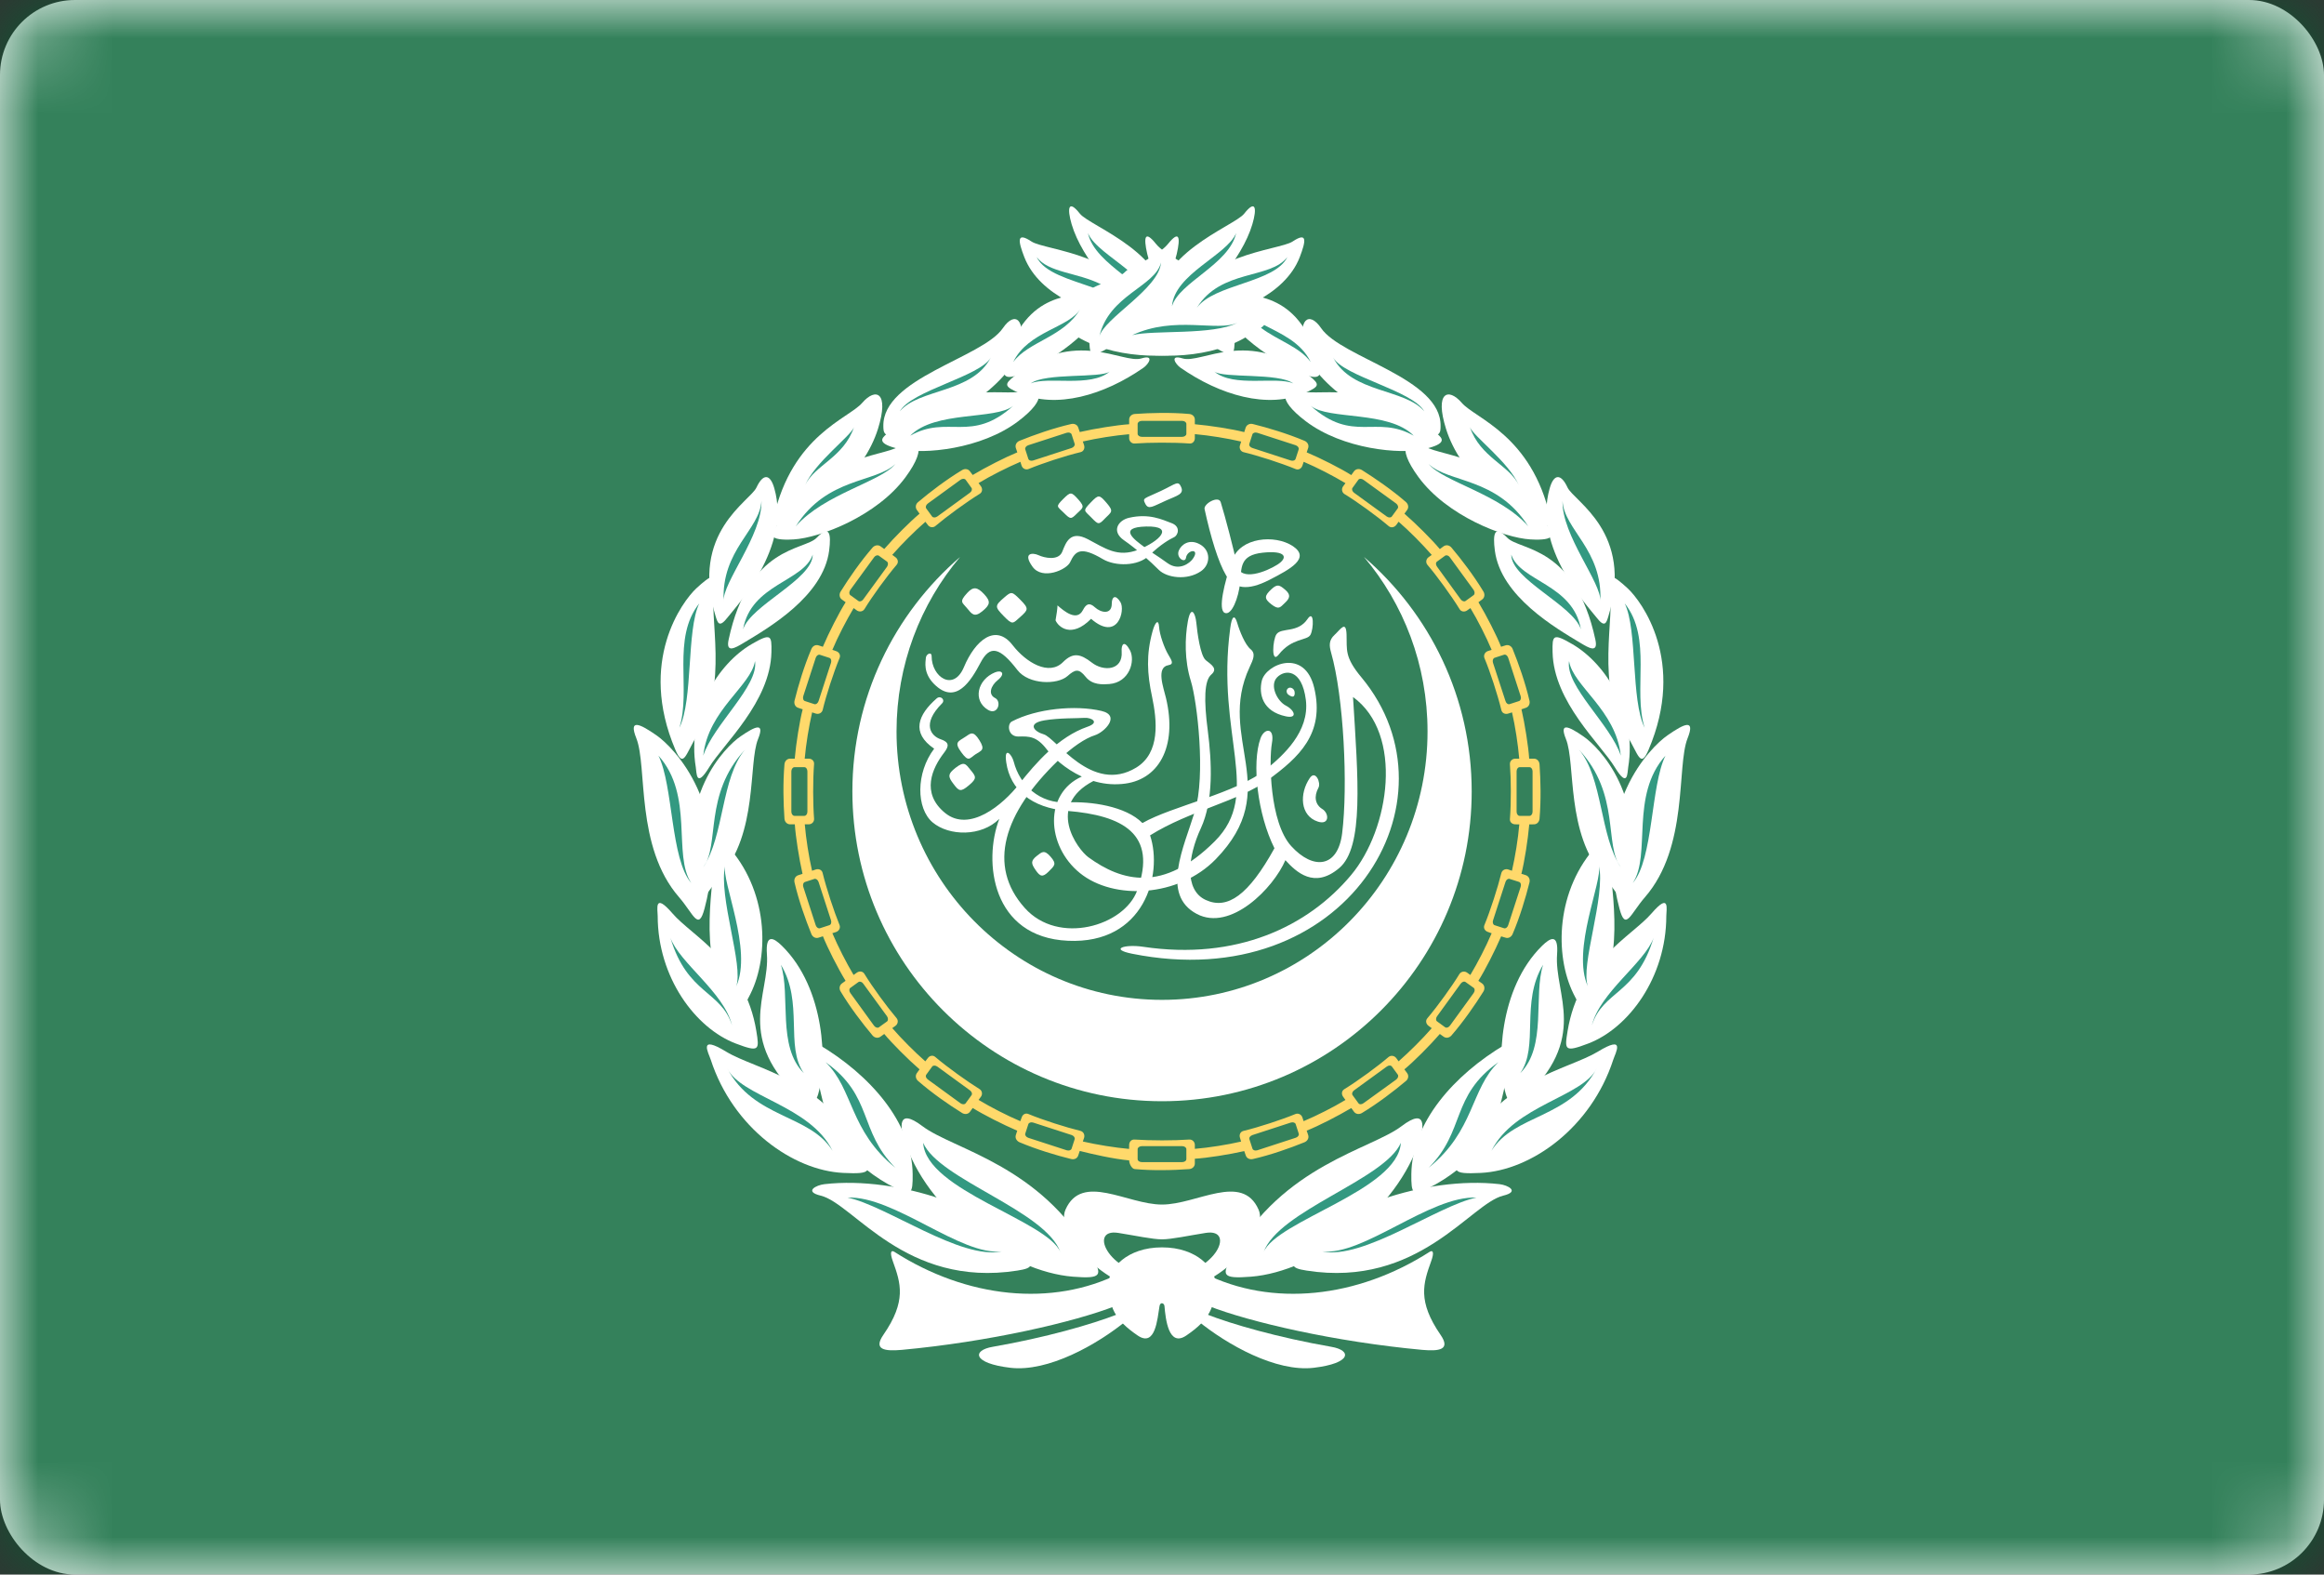 <?xml version="1.0" encoding="UTF-8"?>
<svg width="31px" height="21px" viewBox="0 0 31 21" version="1.1" xmlns="http://www.w3.org/2000/svg" xmlns:xlink="http://www.w3.org/1999/xlink">
    <rect x="0" y="0" width="31" height="21" fill="#333333" stroke="none"/>
    <!-- Generator: Sketch 51.3 (57544) - http://www.bohemiancoding.com/sketch -->
    <title>Group</title>
    <desc>Created with Sketch.</desc>
    <defs>
        <rect id="path-1" x="0" y="0" width="31" height="21" rx="1"></rect>
    </defs>
    <g id="Page-1" stroke="none" stroke-width="1" fill="none" fill-rule="evenodd">
        <g id="Group">
            <mask id="mask-2" fill="white">
                <use xlink:href="#path-1"></use>
            </mask>
            <use id="Rectangle" fill="#FFFFFF" fill-rule="nonzero" xlink:href="#path-1"></use>
            <g id="Artboard" opacity="0.8" mask="url(#mask-2)" fill-rule="nonzero">
                <polygon id="Fill-1" fill="#016232" points="0 21 31 21 31 0 0 0"></polygon>
                <g id="Group-236" transform="translate(8, 2)">
                    <path d="M12.443,8.825 C12.443,8.856 12.425,8.881 12.403,8.881 L12.27,8.881 C12.248,8.881 12.23,8.856 12.23,8.825 L12.23,8.287 C12.23,8.257 12.248,8.232 12.27,8.232 L12.403,8.232 C12.425,8.232 12.443,8.257 12.443,8.287 L12.443,8.825 Z M12.118,10.339 C12.109,10.368 12.084,10.387 12.063,10.38 L11.936,10.339 C11.916,10.332 11.906,10.303 11.916,10.274 L12.082,9.762 C12.091,9.733 12.116,9.715 12.137,9.722 L12.263,9.762 C12.285,9.77 12.294,9.799 12.284,9.828 L12.118,10.339 Z M11.613,11.003 L11.57,10.972 C11.537,10.948 11.49,10.955 11.467,10.991 C11.368,11.154 11.177,11.419 11.039,11.581 C11.012,11.613 11.022,11.657 11.055,11.681 L11.098,11.713 C10.972,11.858 10.798,12.03 10.656,12.155 L10.625,12.112 C10.6,12.078 10.553,12.071 10.521,12.098 C10.377,12.222 10.113,12.415 9.931,12.527 C9.896,12.548 9.891,12.593 9.916,12.627 L9.947,12.67 C9.783,12.769 9.564,12.879 9.389,12.953 L9.373,12.904 C9.36,12.864 9.318,12.842 9.279,12.858 C9.103,12.931 8.793,13.033 8.586,13.083 C8.545,13.093 8.527,13.135 8.54,13.174 L8.555,13.225 C8.369,13.268 8.128,13.306 7.938,13.322 L7.938,13.27 C7.938,13.228 7.904,13.195 7.863,13.198 C7.766,13.205 7.634,13.209 7.5,13.209 C7.37,13.209 7.238,13.205 7.133,13.198 C7.092,13.195 7.062,13.228 7.062,13.27 L7.061,13.323 C6.871,13.306 6.63,13.267 6.444,13.224 L6.461,13.174 C6.473,13.134 6.452,13.092 6.411,13.082 C6.225,13.037 5.914,12.939 5.717,12.857 C5.678,12.841 5.64,12.864 5.628,12.904 L5.61,12.953 C5.434,12.879 5.216,12.767 5.053,12.669 L5.085,12.627 C5.109,12.593 5.101,12.546 5.066,12.525 C4.903,12.424 4.637,12.234 4.475,12.096 C4.444,12.069 4.4,12.078 4.376,12.112 L4.343,12.155 C4.199,12.029 4.027,11.856 3.902,11.712 L3.945,11.681 C3.978,11.657 3.986,11.61 3.959,11.578 C3.835,11.433 3.641,11.169 3.53,10.988 C3.508,10.952 3.464,10.948 3.429,10.972 L3.386,11.003 C3.288,10.839 3.177,10.62 3.103,10.446 L3.153,10.43 C3.193,10.416 3.214,10.374 3.198,10.335 C3.126,10.159 3.023,9.849 2.973,9.642 C2.964,9.602 2.922,9.583 2.882,9.596 L2.832,9.613 C2.789,9.425 2.751,9.184 2.735,8.994 L2.787,8.994 C2.829,8.994 2.862,8.961 2.859,8.919 C2.844,8.729 2.842,8.402 2.859,8.19 C2.862,8.148 2.829,8.118 2.787,8.118 L2.734,8.118 C2.751,7.927 2.79,7.686 2.833,7.501 L2.882,7.517 C2.922,7.53 2.964,7.508 2.974,7.468 C3.018,7.282 3.118,6.971 3.2,6.774 C3.215,6.735 3.193,6.697 3.153,6.684 L3.103,6.667 C3.177,6.49 3.29,6.273 3.387,6.11 L3.429,6.141 C3.464,6.165 3.51,6.158 3.532,6.122 C3.631,5.959 3.823,5.694 3.961,5.532 C3.988,5.5 3.978,5.456 3.945,5.432 L3.902,5.4 C4.028,5.256 4.201,5.083 4.344,4.959 L4.376,5.001 C4.4,5.035 4.447,5.042 4.478,5.015 C4.624,4.891 4.887,4.698 5.069,4.586 C5.104,4.565 5.109,4.52 5.085,4.486 L5.053,4.443 C5.217,4.344 5.436,4.234 5.611,4.159 L5.627,4.21 C5.64,4.249 5.682,4.271 5.721,4.255 C5.897,4.182 6.208,4.079 6.415,4.03 C6.455,4.02 6.473,3.978 6.461,3.939 L6.444,3.888 C6.631,3.845 6.873,3.807 7.062,3.791 L7.062,3.844 C7.062,3.885 7.096,3.919 7.137,3.915 C7.328,3.901 7.654,3.899 7.867,3.915 C7.908,3.919 7.938,3.885 7.938,3.844 L7.938,3.79 C8.13,3.807 8.371,3.846 8.556,3.889 L8.54,3.939 C8.527,3.978 8.548,4.021 8.589,4.031 C8.774,4.075 9.086,4.175 9.283,4.256 C9.321,4.272 9.36,4.249 9.373,4.21 L9.39,4.159 C9.566,4.234 9.784,4.346 9.947,4.444 L9.916,4.486 C9.891,4.52 9.899,4.567 9.934,4.589 C10.097,4.688 10.362,4.879 10.524,5.017 C10.556,5.044 10.6,5.034 10.625,5.001 L10.656,4.958 C10.801,5.084 10.973,5.258 11.098,5.401 L11.055,5.432 C11.022,5.456 11.014,5.503 11.042,5.535 C11.166,5.68 11.359,5.944 11.47,6.125 C11.492,6.16 11.537,6.165 11.57,6.141 L11.614,6.11 C11.713,6.274 11.823,6.492 11.897,6.667 L11.847,6.683 C11.807,6.697 11.786,6.739 11.801,6.777 C11.875,6.953 11.977,7.264 12.027,7.471 C12.037,7.512 12.078,7.53 12.118,7.517 L12.169,7.501 C12.212,7.687 12.249,7.929 12.265,8.118 L12.213,8.118 C12.172,8.118 12.137,8.152 12.141,8.194 C12.156,8.384 12.158,8.711 12.141,8.923 C12.137,8.965 12.172,8.994 12.213,8.994 L12.266,8.995 C12.25,9.186 12.211,9.427 12.168,9.613 L12.118,9.596 C12.078,9.583 12.036,9.605 12.026,9.646 C11.981,9.831 11.881,10.143 11.8,10.339 C11.785,10.377 11.807,10.416 11.847,10.429 L11.897,10.447 C11.823,10.622 11.711,10.84 11.613,11.003 Z M11.657,11.244 L11.341,11.679 C11.323,11.704 11.294,11.713 11.276,11.7 L11.169,11.622 C11.151,11.61 11.151,11.578 11.169,11.554 L11.485,11.118 C11.503,11.094 11.532,11.084 11.55,11.098 L11.658,11.175 C11.675,11.189 11.675,11.219 11.657,11.244 Z M10.624,12.398 L10.188,12.713 C10.164,12.732 10.132,12.732 10.12,12.713 L10.042,12.606 C10.029,12.588 10.038,12.559 10.063,12.541 L10.498,12.225 C10.523,12.206 10.553,12.206 10.567,12.225 L10.645,12.332 C10.658,12.35 10.648,12.379 10.624,12.398 Z M9.284,13.174 L8.772,13.341 C8.743,13.35 8.714,13.341 8.707,13.32 L8.666,13.194 C8.659,13.172 8.677,13.148 8.707,13.138 L9.217,12.972 C9.247,12.962 9.276,12.972 9.283,12.992 L9.324,13.119 C9.331,13.14 9.313,13.165 9.284,13.174 Z M7.769,13.499 L7.231,13.499 C7.201,13.499 7.175,13.482 7.175,13.459 L7.175,13.326 C7.175,13.305 7.201,13.286 7.231,13.286 L7.769,13.286 C7.799,13.286 7.825,13.304 7.825,13.326 L7.825,13.459 C7.825,13.482 7.799,13.499 7.769,13.499 Z M6.294,13.32 C6.287,13.341 6.257,13.35 6.228,13.341 L5.717,13.175 C5.688,13.165 5.67,13.141 5.676,13.119 L5.717,12.993 C5.724,12.972 5.754,12.962 5.783,12.972 L6.295,13.138 C6.324,13.148 6.341,13.172 6.335,13.194 L6.294,13.32 Z M4.881,12.714 C4.868,12.732 4.837,12.732 4.812,12.714 L4.378,12.398 C4.352,12.38 4.342,12.351 4.356,12.332 L4.434,12.225 C4.447,12.207 4.477,12.207 4.503,12.225 L4.937,12.541 C4.963,12.559 4.972,12.588 4.959,12.607 L4.881,12.714 Z M3.724,11.701 C3.707,11.714 3.677,11.704 3.659,11.68 L3.343,11.244 C3.325,11.22 3.325,11.189 3.342,11.176 L3.45,11.098 C3.468,11.085 3.498,11.094 3.515,11.119 L3.832,11.554 C3.849,11.579 3.849,11.61 3.832,11.623 L3.724,11.701 Z M3.063,10.339 L2.937,10.38 C2.917,10.387 2.891,10.369 2.881,10.34 L2.715,9.828 C2.706,9.799 2.715,9.77 2.737,9.763 L2.863,9.722 C2.884,9.715 2.909,9.734 2.919,9.763 L3.085,10.274 C3.094,10.303 3.085,10.332 3.063,10.339 Z M2.597,8.881 C2.575,8.881 2.556,8.856 2.556,8.825 L2.556,8.288 C2.556,8.257 2.575,8.232 2.597,8.232 L2.73,8.232 C2.752,8.232 2.77,8.257 2.77,8.288 L2.77,8.825 C2.77,8.856 2.752,8.881 2.73,8.881 L2.597,8.881 Z M2.881,6.773 C2.891,6.744 2.916,6.726 2.937,6.733 L3.063,6.774 C3.085,6.781 3.094,6.81 3.085,6.839 L2.919,7.35 C2.909,7.38 2.884,7.398 2.863,7.391 L2.737,7.35 C2.715,7.343 2.706,7.314 2.715,7.284 L2.881,6.773 Z M3.342,5.868 L3.659,5.433 C3.676,5.408 3.706,5.399 3.724,5.412 L3.832,5.49 C3.849,5.503 3.849,5.534 3.832,5.559 L3.515,5.994 C3.497,6.019 3.467,6.028 3.45,6.015 L3.342,5.937 C3.325,5.924 3.325,5.893 3.342,5.868 Z M4.377,4.715 L4.812,4.399 C4.837,4.381 4.868,4.381 4.881,4.399 L4.959,4.507 C4.971,4.525 4.963,4.554 4.937,4.572 L4.503,4.888 C4.477,4.906 4.447,4.906 4.433,4.888 L4.355,4.781 C4.342,4.763 4.352,4.733 4.377,4.715 Z M5.716,3.938 L6.228,3.772 C6.257,3.763 6.287,3.772 6.294,3.793 L6.335,3.919 C6.341,3.94 6.323,3.965 6.294,3.975 L5.783,4.141 C5.754,4.151 5.724,4.141 5.717,4.12 L5.676,3.993 C5.67,3.972 5.687,3.948 5.716,3.938 Z M7.175,3.654 C7.175,3.631 7.201,3.613 7.231,3.613 L7.769,3.613 C7.799,3.613 7.825,3.631 7.825,3.654 L7.825,3.786 C7.825,3.808 7.799,3.826 7.769,3.826 L7.231,3.826 C7.201,3.826 7.175,3.808 7.175,3.786 L7.175,3.654 Z M8.706,3.793 C8.713,3.772 8.742,3.763 8.771,3.772 L9.283,3.938 C9.312,3.948 9.33,3.973 9.323,3.994 L9.282,4.12 C9.275,4.141 9.246,4.151 9.216,4.141 L8.706,3.975 C8.676,3.966 8.658,3.941 8.665,3.92 L8.706,3.793 Z M10.119,4.399 C10.131,4.381 10.163,4.381 10.187,4.399 L10.623,4.715 C10.647,4.733 10.657,4.763 10.644,4.781 L10.566,4.888 C10.553,4.906 10.522,4.906 10.497,4.888 L10.062,4.572 C10.038,4.554 10.028,4.525 10.041,4.507 L10.119,4.399 Z M11.275,5.412 C11.294,5.399 11.323,5.408 11.34,5.433 L11.657,5.868 C11.674,5.893 11.674,5.924 11.657,5.937 L11.549,6.015 C11.532,6.028 11.503,6.018 11.484,5.993 L11.169,5.558 C11.15,5.533 11.15,5.503 11.168,5.49 L11.275,5.412 Z M11.936,6.773 L12.062,6.732 C12.084,6.725 12.108,6.743 12.118,6.773 L12.284,7.284 C12.294,7.313 12.284,7.343 12.263,7.35 L12.136,7.391 C12.116,7.398 12.09,7.379 12.082,7.35 L11.915,6.839 C11.906,6.81 11.915,6.781 11.936,6.773 Z M12.536,8.194 C12.533,8.152 12.503,8.118 12.461,8.118 L12.398,8.118 C12.387,7.954 12.341,7.66 12.295,7.46 L12.353,7.44 C12.393,7.427 12.411,7.386 12.402,7.346 C12.346,7.104 12.256,6.85 12.177,6.655 C12.162,6.617 12.122,6.594 12.083,6.607 L12.023,6.626 C11.963,6.473 11.827,6.208 11.721,6.032 L11.771,5.995 C11.804,5.971 11.809,5.926 11.788,5.89 C11.66,5.678 11.497,5.464 11.361,5.303 C11.334,5.271 11.29,5.262 11.256,5.286 L11.206,5.323 C11.1,5.196 10.889,4.986 10.734,4.851 L10.77,4.801 C10.795,4.767 10.785,4.723 10.754,4.696 C10.567,4.533 10.345,4.381 10.167,4.269 C10.131,4.247 10.086,4.252 10.061,4.286 L10.025,4.336 C9.885,4.248 9.62,4.113 9.43,4.033 L9.45,3.974 C9.463,3.934 9.439,3.895 9.401,3.879 C9.173,3.783 8.916,3.706 8.711,3.655 C8.671,3.645 8.63,3.664 8.616,3.703 L8.597,3.763 C8.437,3.722 8.143,3.676 7.938,3.658 L7.938,3.596 C7.938,3.554 7.904,3.524 7.863,3.521 C7.616,3.499 7.347,3.506 7.137,3.521 C7.096,3.524 7.062,3.554 7.062,3.596 L7.062,3.658 C6.897,3.669 6.604,3.716 6.403,3.762 L6.383,3.703 C6.371,3.664 6.33,3.646 6.289,3.655 C6.047,3.711 5.794,3.8 5.599,3.879 C5.56,3.895 5.538,3.934 5.55,3.974 L5.57,4.033 C5.417,4.095 5.152,4.229 4.975,4.335 L4.938,4.286 C4.914,4.252 4.869,4.248 4.834,4.269 C4.622,4.397 4.408,4.56 4.247,4.696 C4.214,4.722 4.206,4.767 4.23,4.801 L4.266,4.851 C4.139,4.957 3.929,5.167 3.795,5.322 L3.745,5.286 C3.711,5.262 3.667,5.272 3.639,5.303 C3.477,5.49 3.324,5.711 3.213,5.89 C3.191,5.926 3.196,5.971 3.229,5.995 L3.28,6.032 C3.192,6.171 3.057,6.436 2.976,6.626 L2.918,6.607 C2.878,6.594 2.839,6.617 2.823,6.656 C2.726,6.883 2.649,7.141 2.598,7.346 C2.589,7.386 2.607,7.428 2.647,7.44 L2.707,7.46 C2.666,7.619 2.619,7.913 2.601,8.118 L2.54,8.118 C2.498,8.118 2.467,8.152 2.464,8.194 C2.443,8.44 2.449,8.709 2.464,8.919 C2.467,8.961 2.498,8.994 2.54,8.994 L2.602,8.994 C2.613,9.159 2.659,9.452 2.705,9.654 L2.647,9.673 C2.607,9.686 2.589,9.727 2.598,9.768 C2.654,10.009 2.744,10.262 2.823,10.457 C2.839,10.496 2.878,10.519 2.918,10.506 L2.977,10.487 C3.038,10.64 3.172,10.905 3.279,11.081 L3.229,11.117 C3.196,11.143 3.191,11.188 3.213,11.223 C3.34,11.435 3.504,11.649 3.639,11.81 C3.666,11.842 3.711,11.851 3.745,11.826 L3.795,11.79 C3.9,11.916 4.11,12.127 4.266,12.262 L4.23,12.312 C4.206,12.346 4.215,12.39 4.247,12.417 C4.433,12.579 4.655,12.733 4.834,12.844 C4.869,12.866 4.915,12.861 4.939,12.827 L4.975,12.777 C5.115,12.865 5.38,12.999 5.569,13.08 L5.55,13.139 C5.538,13.178 5.561,13.217 5.599,13.234 C5.827,13.33 6.085,13.408 6.289,13.458 C6.33,13.468 6.371,13.45 6.383,13.409 L6.403,13.35 C6.563,13.391 6.857,13.458 7.062,13.476 C7.062,13.518 7.096,13.589 7.137,13.592 C7.256,13.603 7.38,13.607 7.5,13.606 C7.63,13.606 7.754,13.6 7.863,13.592 C7.904,13.589 7.938,13.559 7.938,13.517 L7.938,13.454 C8.102,13.444 8.396,13.398 8.597,13.352 L8.617,13.409 C8.63,13.45 8.671,13.467 8.712,13.458 C8.953,13.403 9.206,13.313 9.401,13.234 C9.44,13.218 9.463,13.178 9.45,13.139 L9.43,13.079 C9.584,13.019 9.848,12.883 10.025,12.778 L10.061,12.827 C10.086,12.861 10.13,12.866 10.167,12.844 C10.379,12.716 10.592,12.553 10.754,12.417 C10.786,12.391 10.795,12.346 10.77,12.312 L10.733,12.262 C10.86,12.157 11.071,11.946 11.206,11.79 L11.256,11.826 C11.29,11.851 11.334,11.841 11.361,11.81 C11.523,11.623 11.676,11.402 11.788,11.223 C11.809,11.188 11.804,11.142 11.771,11.117 L11.72,11.081 C11.808,10.942 11.943,10.677 12.024,10.488 L12.083,10.506 C12.122,10.519 12.161,10.495 12.177,10.457 C12.274,10.23 12.351,9.972 12.402,9.768 C12.412,9.727 12.393,9.686 12.353,9.672 L12.294,9.654 C12.335,9.493 12.381,9.2 12.399,8.995 L12.461,8.994 C12.503,8.994 12.532,8.961 12.536,8.919 C12.557,8.673 12.551,8.404 12.536,8.194 Z" id="Fill-2" fill="#FFCF46"></path>
                    <path d="M7.487,4.547 C7.259,4.655 7.235,4.637 7.278,4.72 C7.321,4.802 7.373,4.756 7.56,4.673 C7.704,4.609 7.796,4.59 7.756,4.497 C7.716,4.404 7.691,4.45 7.487,4.547" id="Fill-4" fill="#FFFFFF"></path>
                    <path d="M6.551,4.7 C6.436,4.818 6.464,4.806 6.557,4.902 C6.65,4.998 6.656,5.002 6.739,4.915 C6.822,4.829 6.863,4.826 6.763,4.71 C6.663,4.594 6.654,4.594 6.551,4.7" id="Fill-6" fill="#FFFFFF"></path>
                    <path d="M6.183,4.654 C6.075,4.762 6.102,4.751 6.19,4.839 C6.278,4.926 6.285,4.929 6.363,4.851 C6.442,4.772 6.479,4.769 6.385,4.663 C6.29,4.557 6.281,4.557 6.183,4.654" id="Fill-8" fill="#FFFFFF"></path>
                    <path d="M7.626,4.976 C7.506,4.932 7.332,4.843 7.059,4.906 C6.916,4.939 6.82,5.085 6.992,5.205 C7.165,5.324 7.351,5.494 7.457,5.6 C7.564,5.706 7.833,5.746 8.02,5.618 C8.148,5.53 8.154,5.344 8.008,5.261 C7.862,5.178 7.755,5.268 7.725,5.341 C7.683,5.44 7.809,5.517 7.82,5.439 C7.837,5.327 8.017,5.309 7.908,5.457 C7.872,5.507 7.73,5.623 7.573,5.51 C7.417,5.397 7.381,5.384 7.262,5.294 C7.142,5.205 6.897,5.032 7.288,5.022 C7.68,5.013 7.464,5.222 7.186,5.331 C6.906,5.44 6.74,5.311 6.512,5.192 C6.277,5.069 6.22,5.231 6.17,5.357 C6.12,5.484 5.928,5.44 5.852,5.404 C5.774,5.368 5.639,5.371 5.772,5.557 C5.904,5.743 6.23,5.598 6.275,5.497 C6.346,5.344 6.418,5.284 6.711,5.457 C6.873,5.553 7.179,5.557 7.331,5.407 C7.483,5.258 7.604,5.192 7.66,5.165 C7.716,5.139 7.753,5.022 7.626,4.976" id="Fill-10" fill="#FFFFFF"></path>
                    <path d="M8.283,4.697 C8.255,4.605 8.052,4.718 8.068,4.79 C8.15,5.165 8.25,5.497 8.356,5.676 C8.463,5.855 8.641,5.882 8.928,5.736 C9.213,5.59 9.484,5.444 9.246,5.284 C9.007,5.125 8.542,5.165 8.436,5.47 C8.33,5.776 8.244,6.134 8.337,6.174 C8.429,6.214 8.522,5.971 8.542,5.772 C8.562,5.573 8.532,5.404 8.845,5.371 C9.156,5.338 9.186,5.437 9.04,5.53 C8.894,5.623 8.549,5.762 8.503,5.543 C8.456,5.324 8.344,4.893 8.283,4.697" id="Fill-12" fill="#FFFFFF"></path>
                    <path d="M8.963,5.855 C8.863,5.947 8.861,5.984 8.96,6.061 C9.06,6.137 9.075,6.101 9.139,6.041 C9.203,5.981 9.223,5.935 9.146,5.868 C9.069,5.802 9.04,5.785 8.963,5.855" id="Fill-14" fill="#FFFFFF"></path>
                    <path d="M9.441,6.256 C9.311,6.448 9.093,6.365 9.027,6.459 C8.977,6.528 8.953,6.862 9.056,6.731 C9.236,6.502 9.438,6.548 9.481,6.465 C9.524,6.382 9.531,6.123 9.441,6.256" id="Fill-16" fill="#FFFFFF"></path>
                    <path d="M6.106,6.074 C6.189,6.147 6.363,6.295 6.445,6.137 C6.488,6.054 6.531,6.031 6.607,6.101 C6.683,6.171 6.83,6.204 6.83,6.051 C6.83,5.958 6.879,5.922 6.946,6.031 C7.012,6.14 6.91,6.562 6.554,6.253 C6.289,6.522 6.113,6.356 6.08,6.273 C6.093,6.203 6.106,6.111 6.106,6.074" id="Fill-18" fill="#FFFFFF"></path>
                    <path d="M4.902,5.908 C4.79,6.029 4.836,6.034 4.898,6.11 C4.962,6.187 4.995,6.24 5.101,6.154 C5.207,6.067 5.22,6.024 5.128,5.925 C5.035,5.825 4.981,5.822 4.902,5.908" id="Fill-20" fill="#FFFFFF"></path>
                    <path d="M5.393,5.971 C5.266,6.08 5.27,6.094 5.389,6.217 C5.508,6.339 5.508,6.319 5.612,6.226 C5.714,6.134 5.728,6.117 5.612,6.001 C5.496,5.885 5.493,5.885 5.393,5.971" id="Fill-22" fill="#FFFFFF"></path>
                    <path d="M4.427,6.751 C4.427,7.03 4.719,7.229 4.858,6.897 C5.009,6.537 5.281,6.31 5.508,6.605 C5.688,6.837 5.992,7.018 6.179,6.831 C6.312,6.698 6.411,6.718 6.564,6.837 C6.716,6.957 6.98,6.946 6.962,6.691 C6.955,6.595 6.995,6.529 7.072,6.671 C7.148,6.814 7.066,7.102 6.796,7.123 C6.71,7.129 6.571,7.139 6.481,7.026 C6.391,6.914 6.343,6.925 6.239,7.017 C6.103,7.136 5.723,7.132 5.572,6.937 C5.336,6.631 5.206,6.598 5.08,6.837 C4.954,7.076 4.751,7.414 4.46,7.123 C4.311,6.973 4.347,6.827 4.35,6.774 C4.354,6.721 4.427,6.688 4.427,6.751" id="Fill-24" fill="#FFFFFF"></path>
                    <path d="M5.273,6.967 C5.036,7.064 4.972,7.345 5.18,7.468 C5.31,7.544 5.366,7.355 5.273,7.309 C5.18,7.262 5.211,7.149 5.313,7.067 C5.414,6.985 5.363,6.93 5.273,6.967" id="Fill-26" fill="#FFFFFF"></path>
                    <path d="M7.239,8.977 C7.017,8.751 6.547,8.685 6.239,8.702 C5.868,8.722 5.602,8.47 5.522,8.158 C5.496,8.056 5.389,7.948 5.423,8.171 C5.476,8.53 5.755,8.775 6.239,8.815 C6.967,8.875 7.447,9.116 7.169,9.877 C6.996,10.349 6.118,10.612 5.669,10.109 C5.164,9.545 5.389,8.843 6.113,8.144 C6.305,7.959 6.478,7.846 6.604,7.806 C6.73,7.767 6.956,7.542 6.69,7.481 C6.345,7.401 5.828,7.449 5.496,7.623 C5.432,7.657 5.443,7.826 5.586,7.823 C5.728,7.819 5.828,7.819 5.961,7.992 C6.039,8.095 6.206,8.253 6.43,8.357 C5.926,8.582 5.954,9.279 6.405,9.644 C6.856,10.01 7.724,9.966 8.217,9.459 C9.133,8.517 8.221,7.855 8.669,6.897 C8.715,6.797 8.755,6.718 8.681,6.658 C8.608,6.598 8.536,6.419 8.503,6.306 C8.469,6.193 8.431,6.213 8.41,6.379 C8.217,7.813 8.841,8.582 8.204,9.22 C7.513,9.91 6.963,9.756 6.518,9.433 C6.372,9.326 5.947,8.748 6.585,8.416 C6.7,8.451 6.827,8.468 6.963,8.456 C7.454,8.417 7.709,7.963 7.553,7.309 C7.52,7.169 7.417,6.899 7.587,6.871 C7.666,6.857 7.626,6.804 7.58,6.724 C7.533,6.644 7.467,6.465 7.461,6.359 C7.454,6.253 7.409,6.293 7.374,6.419 C7.288,6.731 7.301,6.983 7.368,7.295 C7.433,7.607 7.481,8.04 7.155,8.238 C6.564,8.596 6.087,7.839 5.921,7.793 C5.795,7.758 5.695,7.647 5.933,7.607 C6.133,7.574 6.372,7.581 6.465,7.574 C6.557,7.567 6.677,7.634 6.505,7.693 C6.12,7.826 5.814,8.178 5.595,8.456 C5.377,8.735 4.931,9.107 4.606,8.842 C4.281,8.576 4.435,8.244 4.593,8.039 C4.66,7.952 4.666,7.899 4.547,7.859 C4.427,7.819 4.286,7.662 4.566,7.381 C4.613,7.335 4.547,7.269 4.494,7.315 C4.246,7.532 4.148,7.773 4.461,7.985 C4.215,8.31 4.221,8.782 4.44,8.968 C4.66,9.153 5.091,9.16 5.33,8.921 C5.111,9.492 5.23,10.501 6.246,10.547 C7.261,10.594 7.516,9.666 7.341,9.141 C7.872,8.809 8.522,8.689 8.921,8.397 C9.319,8.105 9.675,7.787 9.531,7.176 C9.405,6.638 8.884,6.857 8.831,7.08 C8.79,7.252 8.837,7.488 9.153,7.554 C9.312,7.587 9.27,7.472 9.153,7.411 C9.037,7.352 8.933,7.143 9.033,7.036 C9.133,6.93 9.365,6.91 9.419,7.335 C9.471,7.76 9.111,8.078 8.9,8.251 C8.496,8.582 7.64,8.747 7.239,8.977" id="Fill-28" fill="#FFFFFF"></path>
                    <path d="M4.878,7.826 C4.782,7.89 4.723,7.896 4.822,8.032 C4.921,8.168 4.931,8.115 5.011,8.061 C5.09,8.009 5.147,8.005 5.064,7.872 C4.981,7.74 4.947,7.78 4.878,7.826" id="Fill-30" fill="#FFFFFF"></path>
                    <path d="M4.749,8.238 C4.637,8.324 4.646,8.361 4.72,8.457 C4.792,8.553 4.815,8.566 4.925,8.473 C5.035,8.381 5.019,8.357 4.948,8.271 C4.879,8.185 4.862,8.152 4.749,8.238" id="Fill-32" fill="#FFFFFF"></path>
                    <path d="M5.834,9.412 C5.744,9.482 5.755,9.518 5.814,9.604 C5.874,9.691 5.907,9.704 5.987,9.625 C6.066,9.545 6.1,9.525 6.014,9.426 C5.928,9.326 5.895,9.366 5.834,9.412" id="Fill-34" fill="#FFFFFF"></path>
                    <path d="M9.186,7.265 C9.215,7.286 9.241,7.298 9.257,7.285 C9.274,7.272 9.275,7.227 9.26,7.202 C9.246,7.177 9.204,7.157 9.177,7.184 C9.151,7.21 9.163,7.248 9.186,7.265" id="Fill-36" fill="#FFFFFF"></path>
                    <path d="M9.146,9.472 C8.987,9.844 8.416,10.428 7.964,10.189 C7.48,9.933 7.792,9.3 7.938,8.822 C8.084,8.344 7.971,7.362 7.885,7.083 C7.798,6.805 7.805,6.506 7.845,6.286 C7.885,6.068 7.945,6.174 7.958,6.306 C7.971,6.439 8.011,6.744 8.084,6.805 C8.157,6.864 8.25,6.917 8.157,6.997 C8.064,7.076 8.057,7.335 8.111,7.747 C8.164,8.159 8.19,8.676 8.018,9.047 C7.845,9.419 7.792,9.87 8.084,10.003 C8.375,10.136 8.655,9.937 9,9.313 C8.774,8.862 8.695,8.178 8.814,7.847 C8.863,7.71 9.006,7.694 8.966,7.913 C8.927,8.132 8.933,8.968 9.225,9.286 C9.517,9.605 9.845,9.576 9.903,9.114 C9.982,8.477 9.924,7.293 9.756,6.705 C9.73,6.612 9.723,6.539 9.803,6.466 C9.882,6.393 9.956,6.267 9.962,6.466 C9.969,6.665 9.931,6.76 10.162,7.036 C11.522,8.676 9.956,11.291 7.102,10.72 C6.797,10.659 6.997,10.59 7.248,10.627 C8.496,10.813 9.45,10.356 10.022,9.671 C10.538,9.055 10.725,7.786 10.048,7.296 C10.115,8.384 10.195,9.3 9.863,9.578 C9.531,9.858 9.292,9.632 9.146,9.472" id="Fill-38" fill="#FFFFFF"></path>
                    <path d="M9.471,8.377 C9.331,8.583 9.34,8.881 9.58,8.958 C9.737,9.008 9.73,8.845 9.637,8.789 C9.544,8.732 9.523,8.623 9.587,8.506 C9.623,8.44 9.547,8.264 9.471,8.377" id="Fill-40" fill="#FFFFFF"></path>
                    <path d="M7.5,12.687 C9.781,12.687 11.631,10.836 11.631,8.556 C11.631,7.304 11.074,6.186 10.194,5.428 C10.723,6.053 11.042,6.867 11.042,7.755 C11.042,9.732 9.456,11.335 7.5,11.335 C5.545,11.335 3.959,9.732 3.959,7.755 C3.959,6.867 4.278,6.053 4.807,5.428 C3.927,6.186 3.37,7.304 3.37,8.556 C3.37,10.836 5.22,12.687 7.5,12.687" id="Fill-42" fill="#FFFFFF"></path>
                    <path d="M7.204,2.158 C7.065,1.39 5.939,1.341 5.759,1.221 C5.555,1.086 5.582,1.218 5.663,1.428 C5.868,1.959 6.565,2.183 6.885,2.239 C7.145,2.283 7.23,2.303 7.204,2.158" id="Fill-44" fill="#FFFFFF"></path>
                    <path d="M7.543,2.177 C7.652,1.397 6.541,1.022 6.405,0.85 C6.252,0.656 6.231,0.774 6.295,0.992 C6.434,1.46 6.923,2.001 7.212,2.154 C7.448,2.279 7.522,2.324 7.543,2.177" id="Fill-46" fill="#FFFFFF"></path>
                    <path d="M8.464,2.635 C8.562,1.693 7.66,1.547 7.42,1.253 C7.268,1.063 7.253,1.167 7.303,1.386 C7.412,1.858 7.862,2.423 8.139,2.592 C8.364,2.73 8.448,2.781 8.464,2.635" id="Fill-48" fill="#FFFFFF"></path>
                    <path d="M8.181,2.432 C7.241,1.815 6.581,2.158 6.312,2.13 C6.046,2.101 5.963,2.268 6.415,2.517 C6.958,2.815 7.728,2.773 8.033,2.655 C8.337,2.536 8.247,2.475 8.181,2.432" id="Fill-50" fill="#FFFFFF"></path>
                    <path d="M9.597,2.848 C9.313,1.824 8.642,1.99 8.442,1.866 C8.249,1.746 8.225,1.777 8.27,2.005 C8.349,2.41 9.038,2.853 9.385,2.988 C9.504,3.034 9.663,3.087 9.597,2.848" id="Fill-52" fill="#FFFFFF"></path>
                    <path d="M9.471,3.017 C8.656,2.365 8.027,2.858 7.774,2.78 C7.597,2.725 7.677,2.856 7.748,2.905 C8.27,3.268 8.91,3.461 9.408,3.24 C9.597,3.156 9.612,3.13 9.471,3.017" id="Fill-54" fill="#FFFFFF"></path>
                    <path d="M11.216,3.685 C11.23,3.041 9.896,2.776 9.623,2.377 C9.458,2.136 9.308,2.269 9.398,2.643 C9.517,3.141 10.433,3.692 10.924,3.798 C11.225,3.863 11.215,3.758 11.216,3.685" id="Fill-56" fill="#FFFFFF"></path>
                    <path d="M11.177,3.791 C10.336,3.043 9.634,3.287 9.371,3.22 C9.113,3.154 9.006,3.306 9.418,3.618 C9.911,3.992 10.679,4.063 10.997,3.99 C11.316,3.917 11.237,3.844 11.177,3.791" id="Fill-58" fill="#FFFFFF"></path>
                    <path d="M12.679,4.902 C12.431,3.802 11.68,3.583 11.499,3.373 C11.32,3.166 11.134,3.226 11.289,3.721 C11.475,4.315 12.085,4.826 12.402,4.956 C12.719,5.086 12.698,4.98 12.679,4.902" id="Fill-60" fill="#FFFFFF"></path>
                    <path d="M12.665,5.049 C12.059,4.063 11.256,4.099 11.01,3.956 C10.767,3.815 10.606,3.935 10.922,4.364 C11.3,4.879 12.062,5.174 12.414,5.194 C12.766,5.215 12.709,5.119 12.665,5.049" id="Fill-62" fill="#FFFFFF"></path>
                    <path d="M13.454,6.22 C13.798,5.102 12.995,4.686 12.909,4.501 C12.823,4.315 12.727,4.315 12.671,4.514 C12.445,5.304 13.182,6.088 13.295,6.234 C13.407,6.38 13.428,6.306 13.454,6.22" id="Fill-64" fill="#FFFFFF"></path>
                    <path d="M13.281,6.532 C13.01,5.271 12.272,5.345 12.106,5.172 C11.933,4.992 11.911,5.119 11.94,5.344 C12.02,5.955 12.753,6.377 13.089,6.579 C13.188,6.638 13.321,6.718 13.281,6.532" id="Fill-66" fill="#FFFFFF"></path>
                    <path d="M13.991,7.998 C14.493,6.819 13.898,6.021 13.713,5.848 C13.527,5.676 13.408,5.601 13.467,5.848 C13.554,6.207 13.267,7.143 13.706,7.819 C13.852,8.044 13.879,8.264 13.991,7.998" id="Fill-68" fill="#FFFFFF"></path>
                    <path d="M13.719,8.231 C13.838,7.508 13.42,6.851 12.975,6.592 C12.714,6.44 12.705,6.471 12.71,6.698 C12.723,7.361 13.354,7.926 13.539,8.231 C13.718,8.524 13.706,8.306 13.719,8.231" id="Fill-70" fill="#FFFFFF"></path>
                    <path d="M13.602,10.117 C13.237,8.748 14.012,7.967 14.243,7.807 C14.473,7.647 14.615,7.585 14.511,7.846 C14.361,8.224 14.527,9.293 13.942,9.966 C13.747,10.19 13.684,10.426 13.602,10.117" id="Fill-72" fill="#FFFFFF"></path>
                    <path d="M13.693,9.822 C14.001,8.631 13.322,7.958 13.121,7.821 C12.921,7.683 12.797,7.63 12.888,7.856 C13.021,8.183 12.883,9.113 13.396,9.693 C13.567,9.886 13.624,10.091 13.693,9.822" id="Fill-74" fill="#FFFFFF"></path>
                    <path d="M13.311,9.263 C12.75,9.865 12.734,10.738 12.989,11.254 C13.138,11.558 13.165,11.534 13.302,11.32 C13.702,10.692 13.462,9.775 13.478,9.374 C13.494,8.991 13.369,9.201 13.311,9.263" id="Fill-76" fill="#FFFFFF"></path>
                    <path d="M14.227,10.216 C14.226,11.037 13.723,11.714 13.184,11.918 C12.868,12.038 12.869,12.003 12.91,11.752 C13.062,10.826 13.767,10.487 14.029,10.183 C14.28,9.892 14.227,10.131 14.227,10.216" id="Fill-78" fill="#FFFFFF"></path>
                    <path d="M12.305,12.671 C13.207,11.849 12.73,11.264 12.77,10.727 C12.791,10.438 12.673,10.514 12.571,10.613 C11.987,11.185 11.965,12.198 12.086,12.592 C12.139,12.764 12.221,12.748 12.305,12.671" id="Fill-80" fill="#FFFFFF"></path>
                    <path d="M13.519,12.134 C13.223,13.043 12.422,13.611 11.752,13.643 C11.359,13.662 11.373,13.623 11.509,13.361 C12.01,12.391 12.913,12.268 13.312,12.027 C13.694,11.794 13.549,12.04 13.519,12.134" id="Fill-82" fill="#FFFFFF"></path>
                    <path d="M11.049,13.849 C12.227,13.254 11.99,12.273 12.212,12.023 C12.367,11.849 12.176,11.872 12.082,11.928 C11.391,12.337 10.833,12.973 10.826,13.66 C10.823,13.922 10.846,13.953 11.049,13.849" id="Fill-84" fill="#FFFFFF"></path>
                    <path d="M9.431,14.946 C10.924,15.179 11.615,14.051 12.052,13.946 C12.28,13.891 12.111,13.805 12.002,13.793 C11.004,13.679 9.743,14.142 9.361,14.662 C9.205,14.873 9.205,14.911 9.431,14.946" id="Fill-86" fill="#FFFFFF"></path>
                    <path d="M10.947,13.173 C10.65,14.157 9.532,14.96 8.688,15.027 C8.296,15.058 8.292,15.009 8.437,14.752 C9.119,13.538 10.282,13.332 10.695,13.02 C11.051,12.75 10.975,13.079 10.947,13.173" id="Fill-88" fill="#FFFFFF"></path>
                    <path d="M7.796,2.158 C7.936,1.39 9.062,1.341 9.242,1.221 C9.445,1.086 9.418,1.218 9.338,1.428 C9.133,1.959 8.434,2.183 8.116,2.239 C7.854,2.283 7.771,2.303 7.796,2.158" id="Fill-90" fill="#FFFFFF"></path>
                    <path d="M7.458,2.177 C7.349,1.397 8.46,1.022 8.596,0.85 C8.748,0.656 8.77,0.774 8.705,0.992 C8.566,1.46 8.077,2.001 7.789,2.154 C7.553,2.279 7.479,2.324 7.458,2.177" id="Fill-92" fill="#FFFFFF"></path>
                    <path d="M6.536,2.635 C6.438,1.693 7.341,1.547 7.58,1.253 C7.733,1.063 7.747,1.167 7.697,1.386 C7.589,1.858 7.138,2.423 6.862,2.592 C6.637,2.73 6.551,2.781 6.536,2.635" id="Fill-94" fill="#FFFFFF"></path>
                    <path d="M6.819,2.432 C7.759,1.815 8.419,2.158 8.688,2.13 C8.954,2.101 9.037,2.268 8.584,2.517 C8.042,2.815 7.272,2.773 6.967,2.655 C6.663,2.536 6.753,2.475 6.819,2.432" id="Fill-96" fill="#FFFFFF"></path>
                    <path d="M5.403,2.848 C5.687,1.824 6.358,1.99 6.557,1.866 C6.75,1.746 6.775,1.777 6.73,2.005 C6.65,2.41 5.962,2.853 5.615,2.988 C5.496,3.034 5.337,3.087 5.403,2.848" id="Fill-98" fill="#FFFFFF"></path>
                    <path d="M5.529,3.017 C6.344,2.365 6.973,2.858 7.226,2.78 C7.403,2.725 7.323,2.856 7.252,2.905 C6.73,3.268 6.089,3.461 5.592,3.24 C5.402,3.156 5.388,3.13 5.529,3.017" id="Fill-100" fill="#FFFFFF"></path>
                    <path d="M3.783,3.685 C3.77,3.041 5.104,2.776 5.377,2.377 C5.541,2.136 5.692,2.269 5.602,2.643 C5.482,3.141 4.566,3.692 4.075,3.798 C3.775,3.863 3.785,3.758 3.783,3.685" id="Fill-102" fill="#FFFFFF"></path>
                    <path d="M3.823,3.791 C4.664,3.043 5.366,3.287 5.629,3.22 C5.887,3.154 5.994,3.306 5.582,3.618 C5.089,3.992 4.321,4.063 4.003,3.99 C3.683,3.917 3.763,3.844 3.823,3.791" id="Fill-104" fill="#FFFFFF"></path>
                    <path d="M2.32,4.902 C2.568,3.802 3.32,3.583 3.501,3.373 C3.68,3.166 3.866,3.226 3.711,3.721 C3.525,4.315 2.915,4.826 2.597,4.956 C2.281,5.086 2.302,4.98 2.32,4.902" id="Fill-106" fill="#FFFFFF"></path>
                    <path d="M2.335,5.049 C2.942,4.063 3.745,4.099 3.991,3.956 C4.233,3.815 4.395,3.935 4.079,4.364 C3.701,4.879 2.939,5.174 2.587,5.194 C2.235,5.215 2.292,5.119 2.335,5.049" id="Fill-108" fill="#FFFFFF"></path>
                    <path d="M1.546,6.22 C1.202,5.102 2.006,4.686 2.091,4.501 C2.178,4.315 2.273,4.315 2.329,4.514 C2.555,5.304 1.819,6.088 1.706,6.234 C1.593,6.38 1.573,6.306 1.546,6.22" id="Fill-110" fill="#FFFFFF"></path>
                    <path d="M1.719,6.532 C1.989,5.271 2.727,5.345 2.894,5.172 C3.066,4.992 3.089,5.119 3.06,5.344 C2.98,5.955 2.247,6.377 1.911,6.579 C1.812,6.638 1.679,6.718 1.719,6.532" id="Fill-112" fill="#FFFFFF"></path>
                    <path d="M1.008,7.998 C0.507,6.819 1.102,6.021 1.287,5.848 C1.473,5.676 1.592,5.601 1.532,5.848 C1.446,6.207 1.732,7.143 1.294,7.819 C1.148,8.044 1.121,8.264 1.008,7.998" id="Fill-114" fill="#FFFFFF"></path>
                    <path d="M1.281,8.231 C1.162,7.508 1.58,6.851 2.024,6.592 C2.286,6.44 2.295,6.471 2.29,6.698 C2.277,7.361 1.646,7.926 1.461,8.231 C1.282,8.524 1.294,8.306 1.281,8.231" id="Fill-116" fill="#FFFFFF"></path>
                    <path d="M1.398,10.117 C1.762,8.748 0.987,7.967 0.757,7.807 C0.527,7.647 0.384,7.585 0.488,7.846 C0.638,8.224 0.472,9.293 1.058,9.966 C1.252,10.19 1.316,10.426 1.398,10.117" id="Fill-118" fill="#FFFFFF"></path>
                    <path d="M1.307,9.822 C0.999,8.631 1.677,7.958 1.878,7.821 C2.079,7.683 2.203,7.63 2.112,7.856 C1.979,8.183 2.116,9.113 1.603,9.693 C1.432,9.886 1.376,10.091 1.307,9.822" id="Fill-120" fill="#FFFFFF"></path>
                    <path d="M1.689,9.263 C2.249,9.865 2.266,10.738 2.011,11.254 C1.862,11.558 1.834,11.534 1.698,11.32 C1.298,10.692 1.538,9.775 1.522,9.374 C1.506,8.991 1.631,9.201 1.689,9.263" id="Fill-122" fill="#FFFFFF"></path>
                    <path d="M0.773,10.216 C0.774,11.037 1.277,11.714 1.816,11.918 C2.132,12.038 2.13,12.003 2.089,11.752 C1.938,10.826 1.232,10.487 0.971,10.183 C0.72,9.892 0.773,10.131 0.773,10.216" id="Fill-124" fill="#FFFFFF"></path>
                    <path d="M2.695,12.671 C1.792,11.849 2.27,11.264 2.23,10.727 C2.209,10.438 2.327,10.514 2.429,10.613 C3.013,11.185 3.035,12.198 2.914,12.592 C2.861,12.764 2.779,12.748 2.695,12.671" id="Fill-126" fill="#FFFFFF"></path>
                    <path d="M1.481,12.134 C1.777,13.043 2.578,13.611 3.248,13.643 C3.641,13.662 3.627,13.623 3.491,13.361 C2.99,12.391 2.086,12.268 1.688,12.027 C1.306,11.794 1.451,12.04 1.481,12.134" id="Fill-128" fill="#FFFFFF"></path>
                    <path d="M3.95,13.849 C2.773,13.254 3.01,12.273 2.788,12.023 C2.633,11.849 2.824,11.872 2.918,11.928 C3.608,12.337 4.167,12.973 4.174,13.66 C4.177,13.922 4.154,13.953 3.95,13.849" id="Fill-130" fill="#FFFFFF"></path>
                    <path d="M5.569,14.946 C4.075,15.179 3.385,14.051 2.947,13.946 C2.719,13.891 2.888,13.805 2.998,13.793 C3.996,13.679 5.257,14.142 5.639,14.662 C5.795,14.873 5.795,14.911 5.569,14.946" id="Fill-132" fill="#FFFFFF"></path>
                    <path d="M4.053,13.173 C4.349,14.157 5.468,14.96 6.312,15.027 C6.703,15.058 6.707,15.009 6.563,14.752 C5.881,13.538 4.718,13.332 4.305,13.02 C3.949,12.75 4.025,13.079 4.053,13.173" id="Fill-134" fill="#FFFFFF"></path>
                    <path d="M9.252,3.114 C9.053,2.968 8.322,3.048 8.197,2.955 C8.456,3.174 9.027,3.014 9.252,3.114" id="Fill-136" fill="#008061"></path>
                    <path d="M10.998,3.485 C10.839,3.206 9.923,3.021 9.783,2.768 C10.029,3.246 10.739,3.18 10.998,3.485" id="Fill-138" fill="#008061"></path>
                    <path d="M10.858,3.811 C10.527,3.473 9.723,3.604 9.484,3.413 C10.048,3.917 10.354,3.526 10.858,3.811" id="Fill-140" fill="#008061"></path>
                    <path d="M8.862,2.334 C9.081,2.449 9.356,2.563 9.484,2.829 C9.337,2.627 9.05,2.544 8.82,2.372 C8.834,2.364 8.857,2.344 8.862,2.334" id="Fill-142" fill="#008061"></path>
                    <path d="M12.258,4.468 C12.125,4.163 11.654,3.818 11.608,3.698 C11.747,4.103 12.132,4.202 12.258,4.468" id="Fill-144" fill="#008061"></path>
                    <path d="M12.385,5.019 C11.966,4.362 11.323,4.442 11.057,4.189 C11.256,4.428 12.006,4.588 12.385,5.019" id="Fill-146" fill="#008061"></path>
                    <path d="M13.347,6.021 C13.38,5.331 12.863,5.065 12.843,4.68 C12.829,5.138 13.367,5.775 13.347,6.021" id="Fill-148" fill="#008061"></path>
                    <path d="M13.088,6.393 C12.982,5.789 12.278,5.756 12.159,5.397 C12.159,5.729 12.982,6.068 13.088,6.393" id="Fill-150" fill="#008061"></path>
                    <path d="M13.672,6.047 C14.044,6.512 13.778,7.202 13.938,7.706 C13.752,7.335 13.845,6.405 13.672,6.047" id="Fill-152" fill="#008061"></path>
                    <path d="M13.062,7.998 C13.62,8.597 13.394,9.274 13.62,9.566 C13.34,9.153 13.38,8.37 13.062,7.998" id="Fill-154" fill="#008061"></path>
                    <path d="M14.216,8.078 C13.738,8.609 14.03,9.405 13.779,9.777 C14.057,9.459 14.017,8.476 14.216,8.078" id="Fill-156" fill="#008061"></path>
                    <path d="M13.62,8.078 C13.554,7.468 12.982,7.149 12.93,6.817 C12.876,7.149 13.487,7.667 13.62,8.078" id="Fill-158" fill="#008061"></path>
                    <path d="M13.328,9.538 C13.421,9.963 13.075,10.879 13.182,11.158 C12.956,10.667 13.381,9.751 13.328,9.538" id="Fill-160" fill="#008061"></path>
                    <path d="M14.057,10.508 C13.831,11.264 13.38,11.211 13.234,11.676 C13.34,11.237 13.938,10.84 14.057,10.508" id="Fill-162" fill="#008061"></path>
                    <path d="M12.584,10.866 C12.279,11.37 12.531,11.954 12.279,12.312 C12.638,11.954 12.451,11.277 12.584,10.866" id="Fill-164" fill="#008061"></path>
                    <path d="M13.3,12.246 C12.942,12.924 12.198,12.857 11.894,13.349 C12.198,12.737 13.114,12.632 13.3,12.246" id="Fill-166" fill="#008061"></path>
                    <path d="M11.987,12.167 C11.349,12.618 11.549,13.083 11.057,13.574 C11.669,13.083 11.615,12.525 11.987,12.167" id="Fill-168" fill="#008061"></path>
                    <path d="M11.695,13.972 C11.071,13.946 10.181,14.755 9.637,14.689 C10.181,14.809 11.177,14.078 11.695,13.972" id="Fill-170" fill="#008061"></path>
                    <path d="M10.686,13.242 C10.646,13.879 9.027,14.277 8.854,14.702 C9.053,14.144 10.473,13.733 10.686,13.242" id="Fill-172" fill="#008061"></path>
                    <path d="M7.04,1.6 C6.829,1.425 6.582,1.275 6.512,1.109 C6.561,1.329 6.769,1.499 6.969,1.658 C6.996,1.643 7.017,1.613 7.04,1.6" id="Fill-174" fill="#008061"></path>
                    <path d="M6.685,1.791 C6.365,1.631 5.987,1.639 5.828,1.428 C5.929,1.64 6.275,1.727 6.581,1.836 C6.611,1.823 6.656,1.799 6.685,1.791" id="Fill-176" fill="#008061"></path>
                    <path d="M5.748,3.114 C5.947,2.968 6.678,3.048 6.804,2.955 C6.545,3.174 5.974,3.014 5.748,3.114" id="Fill-178" fill="#008061"></path>
                    <path d="M4.003,3.485 C4.162,3.206 5.077,3.021 5.216,2.768 C4.971,3.246 4.261,3.18 4.003,3.485" id="Fill-180" fill="#008061"></path>
                    <path d="M4.141,3.811 C4.473,3.473 5.277,3.604 5.515,3.413 C4.952,3.917 4.646,3.526 4.141,3.811" id="Fill-182" fill="#008061"></path>
                    <path d="M5.515,2.829 C5.714,2.417 6.265,2.371 6.411,2.119 C6.193,2.497 5.721,2.55 5.515,2.829" id="Fill-184" fill="#008061"></path>
                    <path d="M7.102,2.47 C7.672,2.204 8.237,2.43 8.508,2.304 C8.177,2.476 7.387,2.397 7.102,2.47" id="Fill-186" fill="#008061"></path>
                    <path d="M2.741,4.468 C2.874,4.163 3.345,3.818 3.391,3.698 C3.253,4.103 2.868,4.202 2.741,4.468" id="Fill-188" fill="#008061"></path>
                    <path d="M2.615,5.019 C3.033,4.362 3.677,4.442 3.943,4.189 C3.744,4.428 2.994,4.588 2.615,5.019" id="Fill-190" fill="#008061"></path>
                    <path d="M1.653,6.021 C1.62,5.331 2.137,5.065 2.157,4.68 C2.171,5.138 1.632,5.775 1.653,6.021" id="Fill-192" fill="#008061"></path>
                    <path d="M1.912,6.393 C2.018,5.789 2.722,5.756 2.841,5.397 C2.841,5.729 2.018,6.068 1.912,6.393" id="Fill-194" fill="#008061"></path>
                    <path d="M1.328,6.047 C0.956,6.512 1.222,7.202 1.062,7.706 C1.248,7.335 1.155,6.405 1.328,6.047" id="Fill-196" fill="#008061"></path>
                    <path d="M1.938,7.998 C1.38,8.597 1.606,9.274 1.38,9.566 C1.66,9.153 1.62,8.37 1.938,7.998" id="Fill-198" fill="#008061"></path>
                    <path d="M0.783,8.078 C1.262,8.609 0.97,9.405 1.221,9.777 C0.943,9.459 0.982,8.476 0.783,8.078" id="Fill-200" fill="#008061"></path>
                    <path d="M1.381,8.078 C1.446,7.468 2.018,7.149 2.071,6.817 C2.123,7.149 1.514,7.667 1.381,8.078" id="Fill-202" fill="#008061"></path>
                    <path d="M1.673,9.538 C1.579,9.963 1.925,10.879 1.819,11.158 C2.045,10.667 1.619,9.751 1.673,9.538" id="Fill-204" fill="#008061"></path>
                    <path d="M0.943,10.508 C1.169,11.264 1.62,11.211 1.765,11.676 C1.66,11.237 1.062,10.84 0.943,10.508" id="Fill-206" fill="#008061"></path>
                    <path d="M2.416,10.866 C2.722,11.37 2.47,11.954 2.722,12.312 C2.363,11.954 2.549,11.277 2.416,10.866" id="Fill-208" fill="#008061"></path>
                    <path d="M1.699,12.246 C2.057,12.924 2.802,12.857 3.106,13.349 C2.802,12.737 1.886,12.632 1.699,12.246" id="Fill-210" fill="#008061"></path>
                    <path d="M3.013,12.167 C3.65,12.618 3.451,13.083 3.943,13.574 C3.331,13.083 3.385,12.525 3.013,12.167" id="Fill-212" fill="#008061"></path>
                    <path d="M3.305,13.972 C3.929,13.946 4.819,14.755 5.363,14.689 C4.819,14.809 3.823,14.078 3.305,13.972" id="Fill-214" fill="#008061"></path>
                    <path d="M4.314,13.242 C4.354,13.879 5.973,14.277 6.146,14.702 C5.947,14.144 4.527,13.733 4.314,13.242" id="Fill-216" fill="#008061"></path>
                    <path d="M6.664,2.49 C6.79,1.932 7.407,1.826 7.487,1.501 C7.461,1.853 6.724,2.244 6.664,2.49" id="Fill-218" fill="#008061"></path>
                    <path d="M8.489,1.109 C8.396,1.527 7.725,1.766 7.633,2.085 C7.666,1.653 8.363,1.408 8.489,1.109" id="Fill-220" fill="#008061"></path>
                    <path d="M7.965,2.105 C8.283,1.587 8.947,1.727 9.172,1.428 C9.007,1.773 8.197,1.786 7.965,2.105" id="Fill-222" fill="#008061"></path>
                    <path d="M6.942,14.98 C6.033,15.438 4.891,15.312 3.929,14.695 C3.885,14.668 3.867,14.704 3.91,14.822 C4.015,15.114 4.095,15.352 3.783,15.803 C3.646,16.002 3.801,16.023 4.029,16.003 C5.19,15.896 6.332,15.632 6.877,15.418 L6.942,14.98 Z" id="Fill-224" fill="#FFFFFF"></path>
                    <path d="M6.916,15.525 C6.561,15.664 5.942,15.84 5.243,15.962 C4.965,16.009 4.972,16.182 5.477,16.242 C5.98,16.301 6.631,15.936 7.029,15.611 L6.916,15.525 Z" id="Fill-226" fill="#FFFFFF"></path>
                    <path d="M7.5,14.529 C7.626,14.529 7.856,14.479 8.084,14.443 C8.503,14.377 8.197,15.027 7.5,15.027 L7.5,15.246 C8.204,15.246 8.94,14.476 8.788,14.132 C8.568,13.635 7.965,14.065 7.5,14.065 C7.036,14.065 6.433,13.635 6.213,14.132 C6.061,14.476 6.797,15.246 7.5,15.246 L7.5,15.027 C6.804,15.027 6.498,14.377 6.916,14.443 C7.144,14.479 7.374,14.529 7.5,14.529" id="Fill-228" fill="#FFFFFF"></path>
                    <path d="M8.057,14.98 C8.966,15.438 10.108,15.312 11.071,14.695 C11.115,14.668 11.133,14.704 11.09,14.822 C10.985,15.114 10.905,15.352 11.216,15.803 C11.353,16.002 11.199,16.023 10.971,16.003 C9.81,15.896 8.668,15.632 8.123,15.418 L8.057,14.98 Z" id="Fill-230" fill="#FFFFFF"></path>
                    <path d="M8.084,15.525 C8.44,15.664 9.058,15.84 9.757,15.962 C10.036,16.009 10.029,16.182 9.524,16.242 C9.021,16.301 8.37,15.936 7.972,15.611 L8.084,15.525 Z" id="Fill-232" fill="#FFFFFF"></path>
                    <path d="M7.533,15.419 C7.548,15.593 7.588,15.973 7.825,15.811 C8.137,15.599 8.211,15.426 8.211,15.113 C8.211,14.921 7.971,14.636 7.5,14.636 C7.029,14.636 6.79,14.921 6.79,15.113 C6.79,15.426 6.863,15.599 7.175,15.811 C7.413,15.973 7.438,15.591 7.467,15.419 C7.477,15.359 7.53,15.379 7.533,15.419" id="Fill-234" fill="#FFFFFF"></path>
                </g>
            </g>
        </g>
    </g>
</svg>
